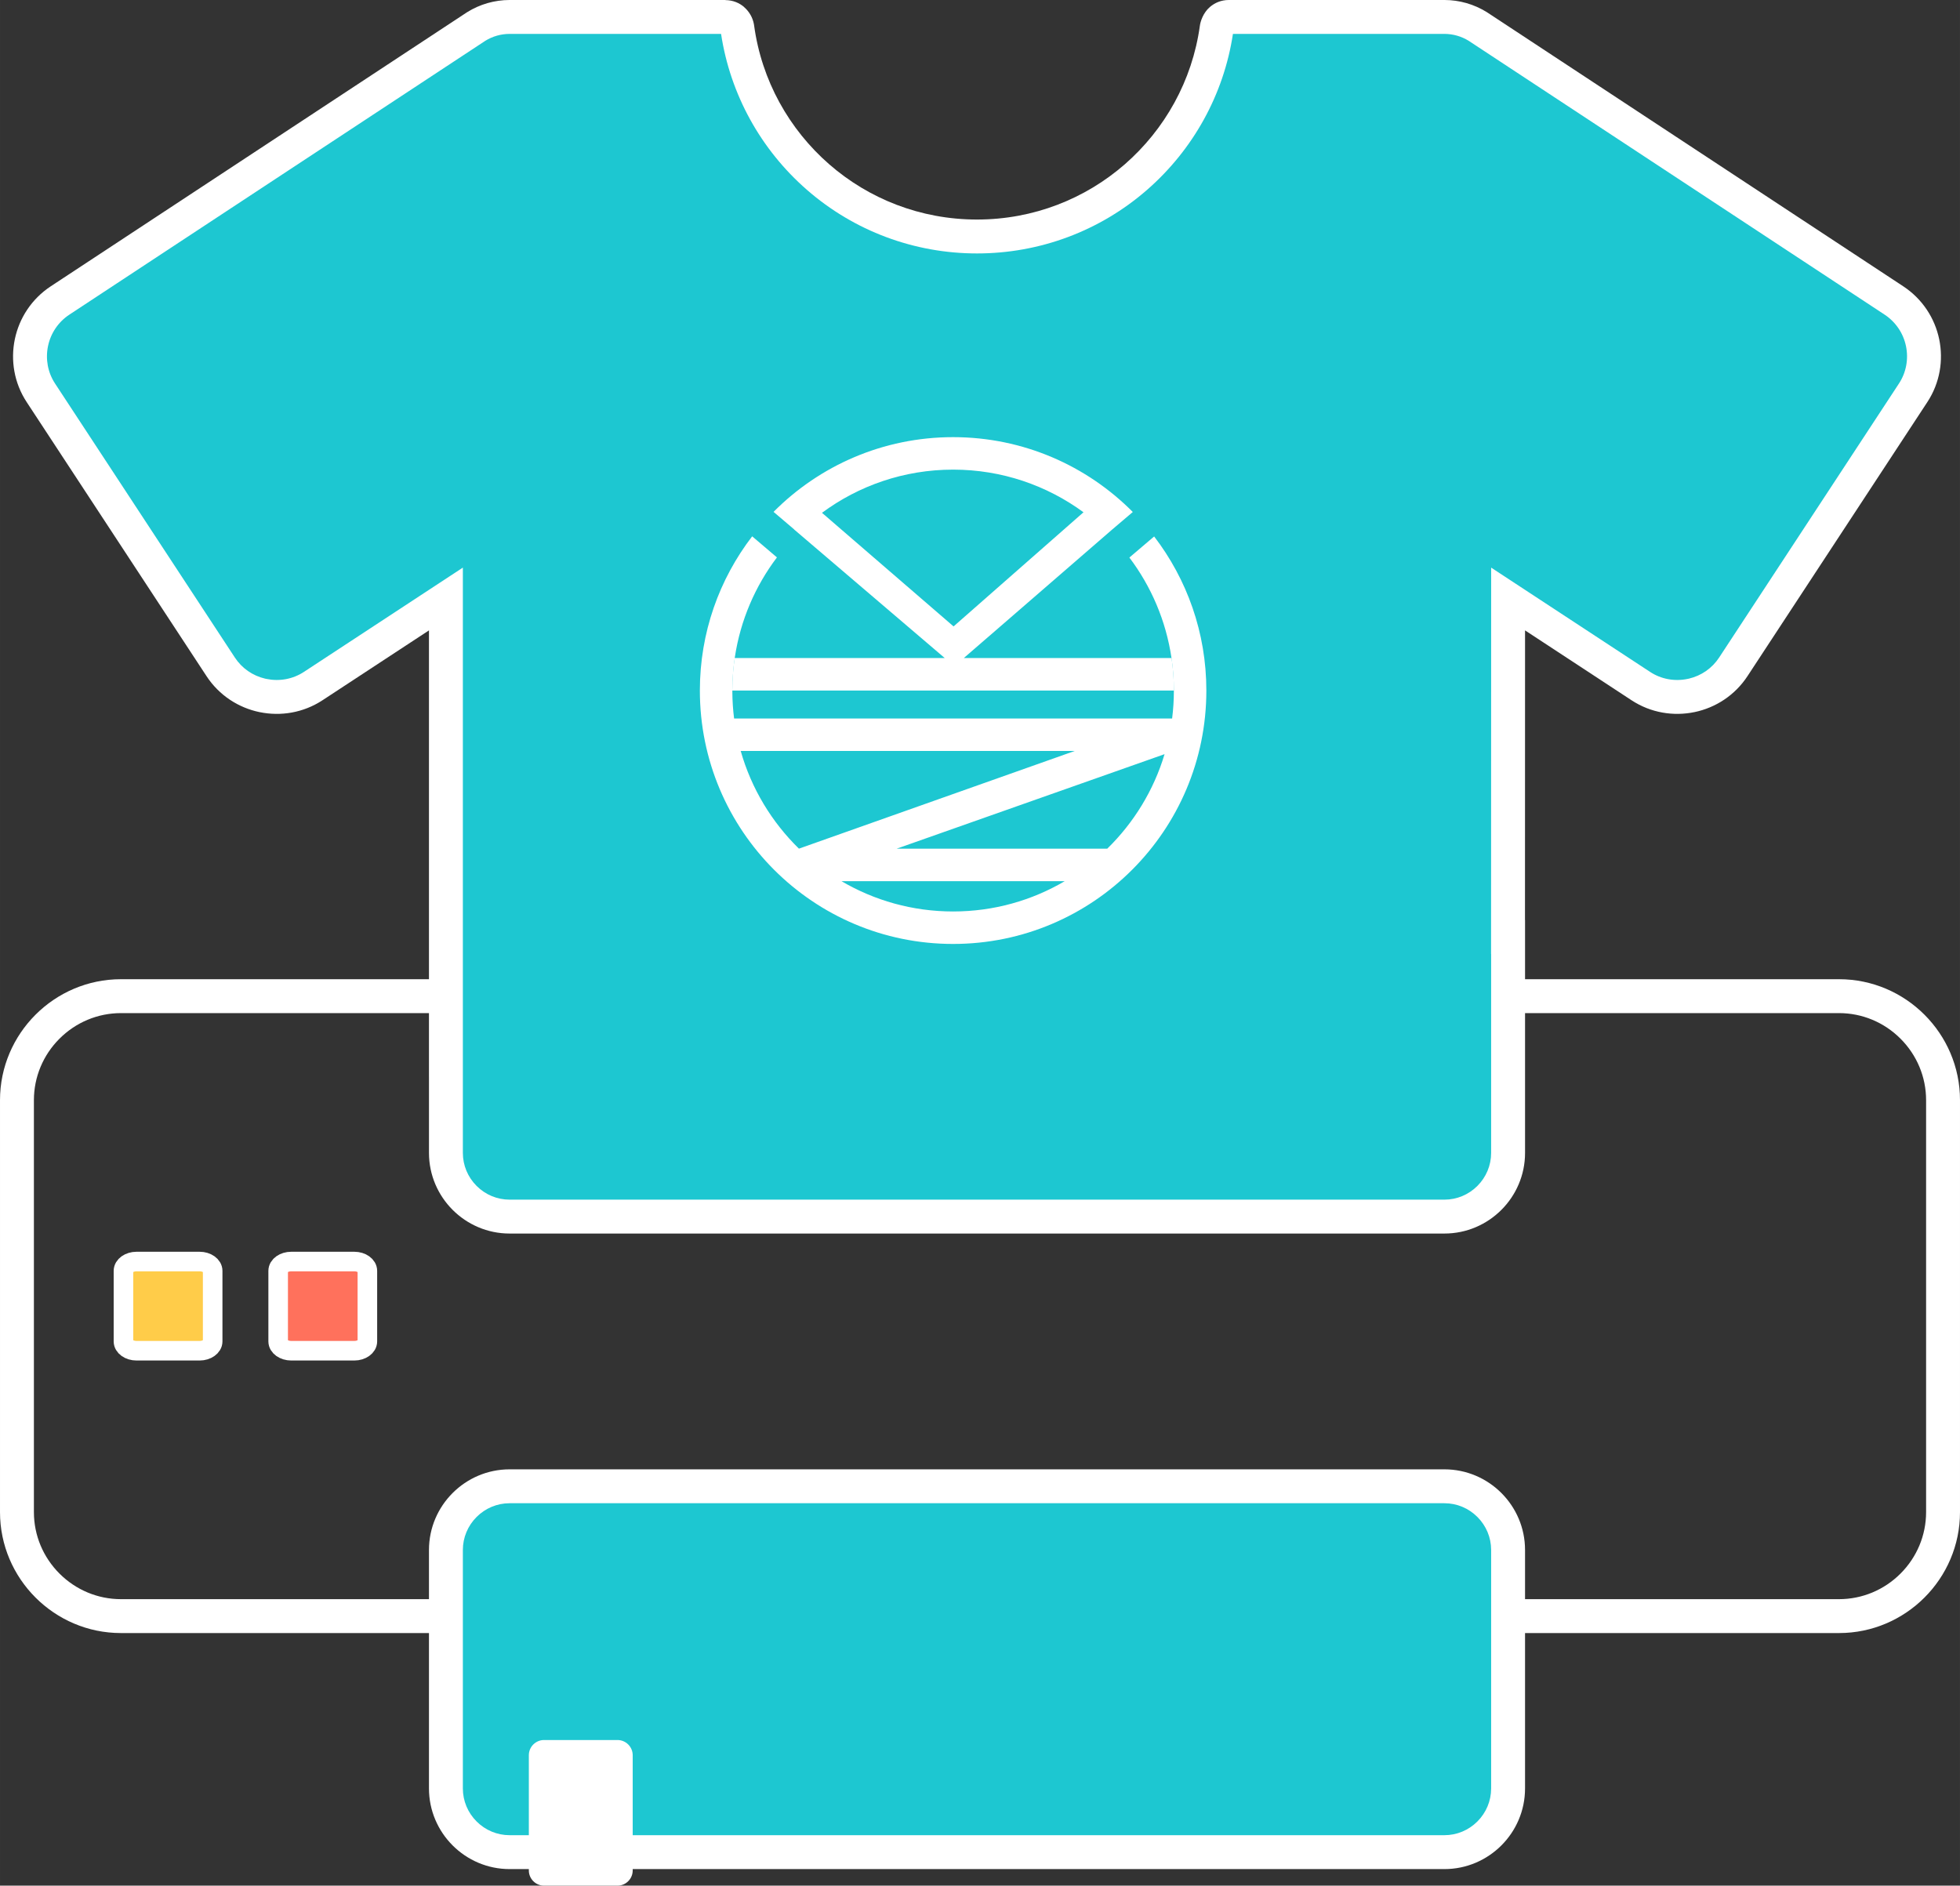 <svg xmlns:xlink="http://www.w3.org/1999/xlink" viewBox="0 0 8830.72 8497.17" style="shape-rendering:geometricPrecision; text-rendering:geometricPrecision; image-rendering:optimizeQuality; fill-rule:evenodd; clip-rule:evenodd" version="1.1" height="85mm" width="88.337mm" xml:space="preserve" xmlns="http://www.w3.org/2000/svg">
 <rect x="0" y="0" width="8830.72" height="8497.17" fill="#333333" stroke="none"/>
 <defs>
  <style type="text/css">
   
    .str0 {stroke:white;stroke-width:88.16;stroke-miterlimit:22.926}
    .fil2 {fill:#1DC7D1}
    .fil5 {fill:#FF715C}
    .fil4 {fill:#FFCC49}
    .fil0 {fill:white}
    .fil3 {fill:white}
    .fil1 {fill:white;fill-rule:nonzero}
   
  </style>
 </defs>
 <g id="Ebene_x0020_1">
  <g id="_814817952">
   <path d="M544.9 4565.28c-104.39,0 -203.16,41.53 -276.9,115.25 -73.73,73.73 -115.26,172.51 -115.26,276.88l0 1856.57c0,104.39 41.54,203.16 115.26,276.9 73.74,73.73 172.51,115.26 276.9,115.26l7740.94 0c104.38,0 203.15,-41.55 276.88,-115.26 73.73,-73.74 115.26,-172.51 115.26,-276.9l0 -1856.57c0,-104.37 -41.54,-203.15 -115.26,-276.88 -73.73,-73.73 -172.5,-115.25 -276.88,-115.25l-7740.94 0zm0 -152.75l7740.94 0c149.92,0 286.16,61.28 384.88,160 98.73,98.72 160,234.96 160,384.88l0 1856.57c0,149.95 -61.27,286.19 -160,384.9 -98.72,98.73 -234.97,160 -384.88,160l-7740.94 0c-149.93,0 -286.18,-61.27 -384.9,-160 -98.73,-98.71 -160,-234.95 -160,-384.9l0 -1856.57c0,-149.92 61.27,-286.16 160,-384.88 98.72,-98.72 234.97,-160 384.9,-160z" class="fil0"></path>
   <path d="M6871.03 7009.65l0 1024.35 0 25.23c0,100.01 -40.84,190.9 -106.59,256.65 -65.79,65.79 -156.65,106.62 -256.65,106.62l-4211.86 0c-99.98,0 -190.86,-40.84 -256.62,-106.62 -65.76,-65.76 -106.62,-156.65 -106.62,-256.65l0 -25.23 0 -1024.35 0 -25.23c0,-100.01 40.87,-190.9 106.62,-256.64 65.77,-65.79 156.65,-106.63 256.62,-106.63l4211.86 0c100.01,0 190.87,40.85 256.65,106.63 65.76,65.75 106.59,156.64 106.59,256.64l0 25.23z" class="fil1"></path>
   <path d="M6718.29 8059.24l0 -1074.82c0,-56.06 -22.27,-109.05 -61.87,-148.65 -39.61,-39.61 -92.57,-61.88 -148.64,-61.88l-4211.86 0c-56.05,0 -109.01,22.26 -148.6,61.86 -39.6,39.61 -61.91,92.61 -61.91,148.67l0 1074.82c0,56.06 22.3,109.04 61.9,148.65 39.6,39.6 92.56,61.88 148.61,61.88l4211.86 0c56.08,0 109.04,-22.29 148.65,-61.9 39.6,-39.6 61.86,-92.58 61.86,-148.63z" class="fil2"></path>
   <path d="M2451.12 7840.9l331 0c37.67,0 68.48,30.81 68.48,68.48l0 519.32c0,37.67 -30.81,68.48 -68.48,68.48l-331 0c-37.66,0 -68.48,-30.81 -68.48,-68.48l0 -519.32c0,-37.67 30.82,-68.48 68.48,-68.48z" class="fil3"></path>
   <path d="M615.06 5684.76l284.28 0c32.35,0 58.81,18.86 58.81,41.94l0 318.03c0,23.06 -26.46,41.94 -58.81,41.94l-284.28 0c-32.35,0 -58.82,-18.87 -58.82,-41.94l0 -318.03c0,-23.07 26.47,-41.94 58.82,-41.94z" class="fil4 str0"></path>
   <path d="M1932.68 4851.97l0 -706.17 0 -1305.1 -479.87 314.91c-86.56,56.72 -188.6,72.91 -283.05,53.37l-0.44 0c-94.63,-19.65 -181.92,-75.26 -238.79,-162.04l-810.38 -1235.08c-56.81,-86.53 -73,-188.57 -53.37,-283.23 19.56,-94.3 75.23,-181.45 162,-238.55l1876.15 -1235.33c28.33,-17.61 59.26,-31.48 91.8,-40.81 31.8,-9.03 65.17,-13.95 99.21,-13.95l971.32 0 1.33 0.47c34.37,0.47 62.28,12.77 83.58,30.87l0 0.4c24.54,20.89 39.29,49.02 44.44,76.79l0.91 5.42c33.78,248.83 158.05,469.04 338.54,626.43 177.74,155.03 410.58,248.95 665.82,248.95 255.22,0 488.12,-93.92 665.83,-248.89 179.92,-156.92 304.02,-376.34 338.24,-624.2 2.3,-18.64 14.54,-58.4 45.16,-84.64 21.24,-18.12 49.4,-31.6 85.53,-31.6l971.17 0c34.11,0 67.44,4.88 99.16,13.95 32.48,9.27 63.44,23.15 91.83,40.78l1876.08 1235.36c86.8,57.1 142.49,144.25 162.1,238.53 19.59,94.62 3.44,196.71 -53.37,283.25l-810.41 1235.08c-56.93,86.77 -144.2,142.38 -238.79,162.04l-0.47 0c-94.45,19.56 -196.45,3.35 -282.99,-53.37l-479.88 -314.91 -0.29 1305.1 0.29 0 0 1049.58c0,100.01 -40.84,190.9 -106.59,256.64 -65.79,65.79 -156.65,106.62 -256.65,106.62l-4211.86 0c-99.98,0 -190.86,-40.84 -256.62,-106.62 -65.76,-65.75 -106.62,-156.64 -106.62,-256.64l0 -343.41z" class="fil1"></path>
   <path d="M6718.29 4298.53l-0.33 0 0.39 -1740.73 716.36 470.1c49.64,32.58 110.13,43.54 168.18,31.51l6.76 -1.4c55.78,-13.26 104.2,-46.71 135.8,-94.88l810.4 -1235.08c32.63,-49.72 43.59,-110.28 31.52,-168.41 -12.14,-58.45 -46.68,-109.16 -96.54,-141.99l-1874.16 -1234.08c-16.11,-9.84 -33.55,-17.57 -51.7,-22.76 -18.59,-5.31 -37.86,-8.06 -57.2,-8.06l-952.8 0c-41.23,272.8 -178.93,521.43 -386.91,702.81 -212.88,185.66 -483.81,286.51 -766.21,286.51 -282.46,0 -553.3,-100.88 -766.21,-286.57 -208.01,-181.41 -345.36,-429.94 -386.83,-702.54l-7.56 -0.1 -0.33 -0.11 -945 0c-19.36,0 -38.67,2.76 -57.29,8.07 -18.12,5.18 -35.5,12.92 -51.58,22.74l-1874.28 1234.09c-49.86,32.83 -84.32,83.58 -96.44,142.01 -12.09,58.24 -1.16,118.59 31.52,168.4l810.38 1235.08c31.64,48.22 80.15,81.72 136.03,94.92l6.42 1.34c58.09,12.01 118.63,1.1 168.31,-31.5l716.42 -470.14 0 2637.61c0,56.06 22.3,109.04 61.9,148.65 39.59,39.61 92.55,61.88 148.6,61.88l4211.86 0c56.09,0 109.03,-22.27 148.65,-61.89 39.6,-39.61 61.86,-92.58 61.86,-148.64l0 -896.84z" class="fil2"></path>
   <path d="M1312.07 5684.76l284.29 0c32.35,0 58.81,18.86 58.81,41.94l0 318.03c0,23.06 -26.46,41.94 -58.81,41.94l-284.29 0c-32.35,0 -58.81,-18.87 -58.81,-41.94l0 -318.03c0,-23.07 26.46,-41.94 58.81,-41.94z" class="fil5 str0"></path>
   <path d="M4294.22 2116.24c219.76,0 422.83,71.37 587.43,192.17l-585.4 514.36 -592.81 -511.91c165.2,-122.3 369.52,-194.62 590.77,-194.62zm-994.93 995.51l1989.9 0c0,-49.77 -3.68,-98.68 -10.75,-146.48l-935.97 0 664.95 -576.07 -0.04 -0.05 96.39 -81.99c-206.69,-208.29 -493.07,-337.28 -809.55,-337.28 -316.23,0 -602.38,128.77 -809.03,336.73l92.78 78.95 -0.15 0.38 678.64 579.33 -946.43 0c-7.07,47.8 -10.75,96.71 -10.75,146.48z" class="fil3"></path>
   <path d="M5246.93 3398.39l-1207.08 425.95 948.83 0c119.09,-116.31 209.14,-262.25 258.24,-425.95zm-449.71 572.3l-1006.02 0c147.59,86.76 319.47,136.57 503.01,136.57 183.53,0 355.43,-49.79 503,-136.57zm-1197.64 -146.51l1242.46 -440.18 -1504.81 0c48.04,169.46 139.83,320.51 262.35,440.18zm-292.12 -586.53l1973.5 0c5.18,-40.85 7.86,-82.46 7.89,-124.7 0,-0.99 0.01,-1.99 0.01,-2.97 -0.08,-48.68 -3.71,-97.57 -10.84,-145.66 -24.92,-168 -91.82,-322.31 -189.63,-451.93l111.6 -94.97c147.49,192.41 235.2,433.1 235.2,694.33 0,630.64 -510.83,1141.87 -1140.98,1141.87 -630.16,0 -1141,-511.23 -1141,-1141.87 0,-261.5 87.89,-502.42 235.66,-694.92l111.61 94.95c-97.49,128.98 -164.33,282.48 -189.64,449.58 -7.49,52.21 -11.58,103.41 -11.28,156.25 0.24,40.64 2.93,80.69 7.88,120.04z" class="fil3"></path>
  </g>
 </g>
</svg>
